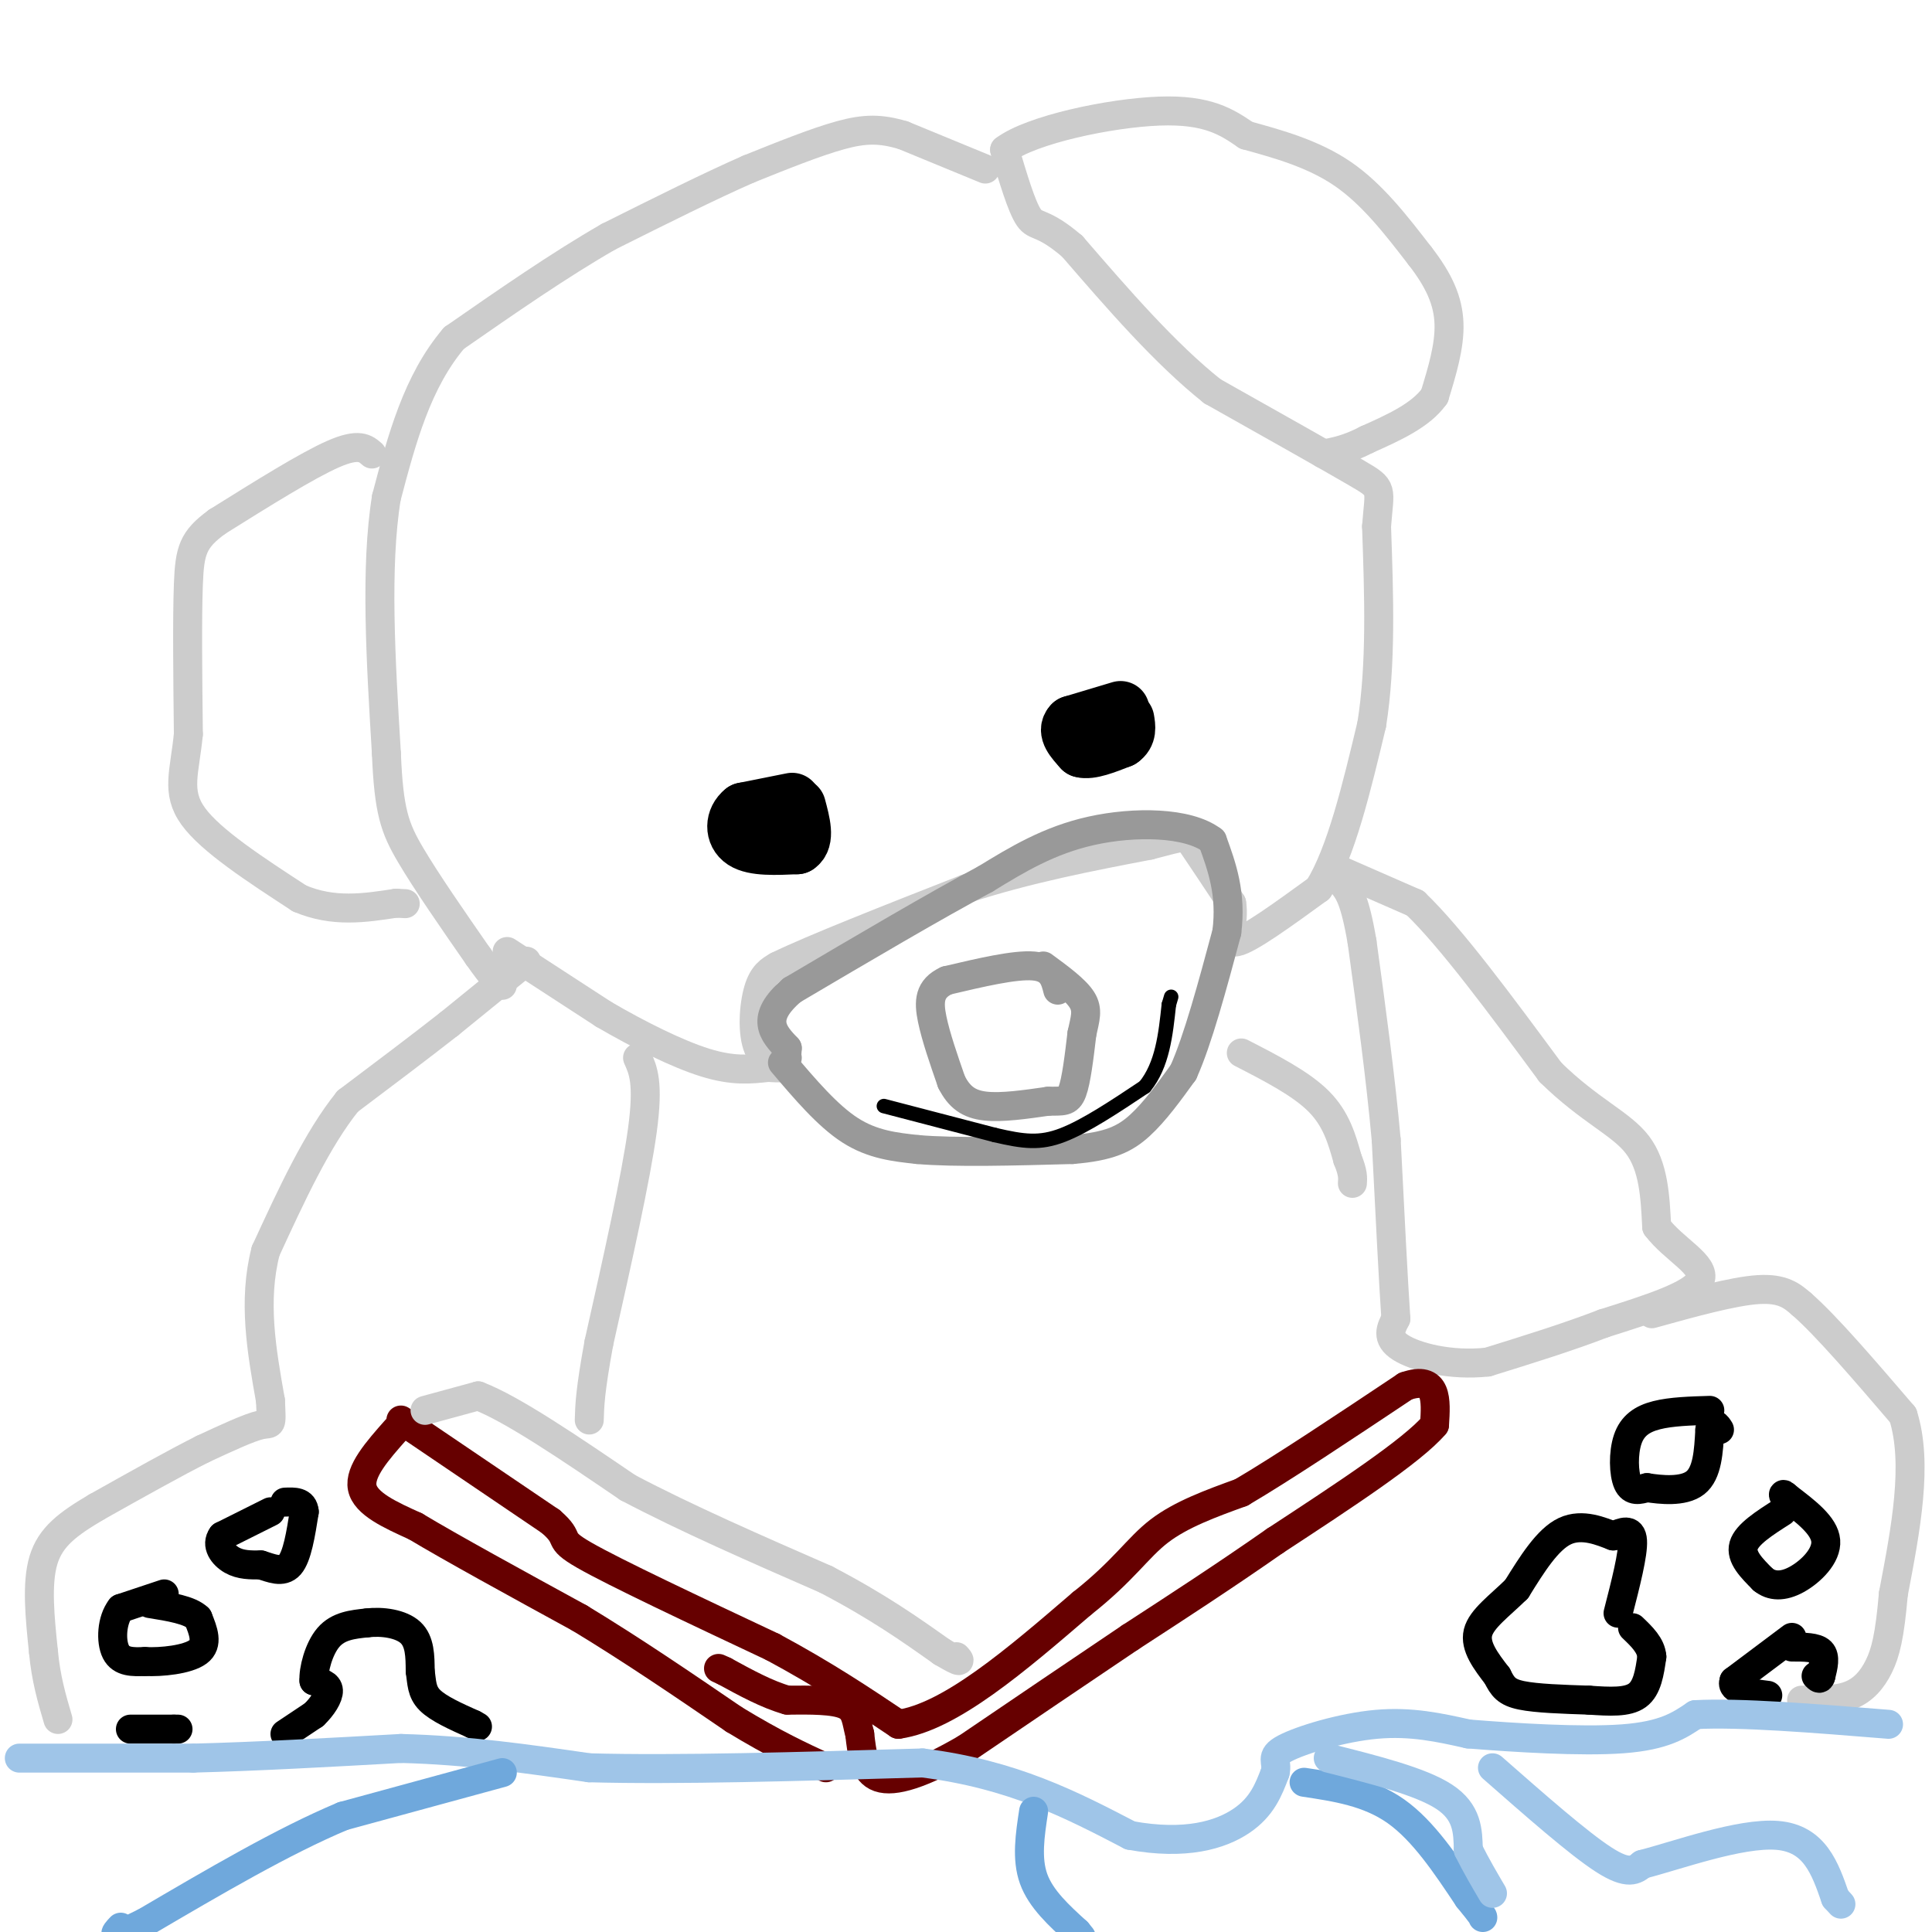 <svg viewBox='0 0 400 400' version='1.1' xmlns='http://www.w3.org/2000/svg' xmlns:xlink='http://www.w3.org/1999/xlink'><g fill='none' stroke='#cccccc' stroke-width='6' stroke-linecap='round' stroke-linejoin='round'><path d='M204,35c0.000,0.000 -17.000,-7.000 -17,-7'/><path d='M187,28c-4.689,-1.400 -7.911,-1.400 -13,0c-5.089,1.400 -12.044,4.200 -19,7'/><path d='M155,35c-8.000,3.500 -18.500,8.750 -29,14'/><path d='M126,49c-10.167,5.833 -21.083,13.417 -32,21'/><path d='M94,70c-7.667,9.000 -10.833,21.000 -14,33'/><path d='M80,103c-2.333,14.333 -1.167,33.667 0,53'/><path d='M80,156c0.489,11.978 1.711,15.422 5,21c3.289,5.578 8.644,13.289 14,21'/><path d='M99,198c3.167,4.500 4.083,5.250 5,6'/><path d='M109,199c0.000,0.000 -16.000,13.000 -16,13'/><path d='M93,212c-6.167,4.833 -13.583,10.417 -21,16'/><path d='M72,228c-6.333,7.833 -11.667,19.417 -17,31'/><path d='M55,259c-2.667,10.333 -0.833,20.667 1,31'/><path d='M56,290c0.244,5.711 0.356,4.489 -2,5c-2.356,0.511 -7.178,2.756 -12,5'/><path d='M42,300c-5.667,2.833 -13.833,7.417 -22,12'/><path d='M20,312c-5.867,3.467 -9.533,6.133 -11,11c-1.467,4.867 -0.733,11.933 0,19'/><path d='M9,342c0.500,5.500 1.750,9.750 3,14'/><path d='M105,197c0.000,0.000 20.000,13.000 20,13'/><path d='M125,210c7.200,4.200 15.200,8.200 21,10c5.800,1.800 9.400,1.400 13,1'/><path d='M159,221c2.667,0.167 2.833,0.083 3,0'/><path d='M162,221c-0.619,-0.250 -3.667,-0.875 -5,-4c-1.333,-3.125 -0.952,-8.750 0,-12c0.952,-3.250 2.476,-4.125 4,-5'/><path d='M161,200c7.167,-3.500 23.083,-9.750 39,-16'/><path d='M200,184c12.833,-4.167 25.417,-6.583 38,-9'/><path d='M238,175c7.556,-1.933 7.444,-2.267 9,0c1.556,2.267 4.778,7.133 8,12'/><path d='M255,187c0.711,4.133 -1.511,8.467 1,8c2.511,-0.467 9.756,-5.733 17,-11'/><path d='M273,184c4.667,-7.500 7.833,-20.750 11,-34'/><path d='M284,150c2.000,-12.500 1.500,-26.750 1,-41'/><path d='M285,109c0.600,-8.067 1.600,-7.733 -4,-11c-5.600,-3.267 -17.800,-10.133 -30,-17'/><path d='M251,81c-9.833,-7.833 -19.417,-18.917 -29,-30'/><path d='M222,51c-6.289,-5.378 -7.511,-3.822 -9,-6c-1.489,-2.178 -3.244,-8.089 -5,-14'/><path d='M208,31c5.533,-4.178 21.867,-7.622 32,-8c10.133,-0.378 14.067,2.311 18,5'/><path d='M258,28c6.533,1.800 13.867,3.800 20,8c6.133,4.200 11.067,10.600 16,17'/><path d='M294,53c3.956,5.089 5.844,9.311 6,14c0.156,4.689 -1.422,9.844 -3,15'/><path d='M297,82c-2.833,4.000 -8.417,6.500 -14,9'/><path d='M283,91c-3.833,2.000 -6.417,2.500 -9,3'/><path d='M77,94c-1.333,-1.167 -2.667,-2.333 -8,0c-5.333,2.333 -14.667,8.167 -24,14'/><path d='M45,108c-5.067,3.689 -5.733,5.911 -6,13c-0.267,7.089 -0.133,19.044 0,31'/><path d='M39,152c-0.756,7.844 -2.644,11.956 1,17c3.644,5.044 12.822,11.022 22,17'/><path d='M62,186c7.000,3.000 13.500,2.000 20,1'/><path d='M82,187c3.333,0.167 1.667,0.083 0,0'/><path d='M277,180c0.000,0.000 16.000,7.000 16,7'/><path d='M293,187c7.333,7.000 17.667,21.000 28,35'/><path d='M321,222c8.178,8.022 14.622,10.578 18,15c3.378,4.422 3.689,10.711 4,17'/><path d='M343,254c3.511,4.689 10.289,7.911 9,11c-1.289,3.089 -10.644,6.044 -20,9'/><path d='M332,274c-7.333,2.833 -15.667,5.417 -24,8'/><path d='M308,282c-7.689,0.844 -14.911,-1.044 -18,-3c-3.089,-1.956 -2.044,-3.978 -1,-6'/><path d='M289,273c-0.500,-7.167 -1.250,-22.083 -2,-37'/><path d='M287,236c-1.167,-13.000 -3.083,-27.000 -5,-41'/><path d='M282,195c-1.500,-8.833 -2.750,-10.417 -4,-12'/><path d='M342,272c8.417,-2.333 16.833,-4.667 22,-5c5.167,-0.333 7.083,1.333 9,3'/><path d='M373,270c5.000,4.333 13.000,13.667 21,23'/><path d='M394,293c3.167,10.000 0.583,23.500 -2,37'/><path d='M392,330c-0.750,8.774 -1.625,12.208 -3,15c-1.375,2.792 -3.250,4.940 -6,6c-2.750,1.060 -6.375,1.030 -10,1'/><path d='M132,219c1.167,2.583 2.333,5.167 1,15c-1.333,9.833 -5.167,26.917 -9,44'/><path d='M124,278c-1.833,10.000 -1.917,13.000 -2,16'/><path d='M257,218c6.167,3.167 12.333,6.333 16,10c3.667,3.667 4.833,7.833 6,12'/><path d='M279,240c1.167,2.833 1.083,3.917 1,5'/></g>
<g fill='none' stroke='#999999' stroke-width='6' stroke-linecap='round' stroke-linejoin='round'><path d='M162,220c4.667,5.500 9.333,11.000 14,14c4.667,3.000 9.333,3.500 14,4'/><path d='M190,238c7.667,0.667 19.833,0.333 32,0'/><path d='M222,238c7.689,-0.622 10.911,-2.178 14,-5c3.089,-2.822 6.044,-6.911 9,-11'/><path d='M245,222c3.000,-6.667 6.000,-17.833 9,-29'/><path d='M254,193c1.000,-8.000 -1.000,-13.500 -3,-19'/><path d='M251,174c-5.044,-3.844 -16.156,-3.956 -25,-2c-8.844,1.956 -15.422,5.978 -22,10'/><path d='M204,182c-10.333,5.500 -25.167,14.250 -40,23'/><path d='M164,205c-6.833,5.833 -3.917,8.917 -1,12'/><path d='M163,217c-0.167,2.333 -0.083,2.167 0,2'/><path d='M219,205c-0.583,-2.333 -1.167,-4.667 -5,-5c-3.833,-0.333 -10.917,1.333 -18,3'/><path d='M196,203c-3.644,1.667 -3.756,4.333 -3,8c0.756,3.667 2.378,8.333 4,13'/><path d='M197,224c1.600,3.178 3.600,4.622 7,5c3.400,0.378 8.200,-0.311 13,-1'/><path d='M217,228c3.044,-0.067 4.156,0.267 5,-2c0.844,-2.267 1.422,-7.133 2,-12'/><path d='M224,214c0.667,-3.111 1.333,-4.889 0,-7c-1.333,-2.111 -4.667,-4.556 -8,-7'/></g>
<g fill='none' stroke='#000000' stroke-width='3' stroke-linecap='round' stroke-linejoin='round'><path d='M183,229c0.000,0.000 23.000,6.000 23,6'/><path d='M206,235c5.933,1.378 9.267,1.822 14,0c4.733,-1.822 10.867,-5.911 17,-10'/><path d='M237,225c3.667,-4.500 4.333,-10.750 5,-17'/><path d='M242,208c0.833,-2.833 0.417,-1.417 0,0'/></g>
<g fill='none' stroke='#000000' stroke-width='12' stroke-linecap='round' stroke-linejoin='round'><path d='M164,166c0.000,0.000 -10.000,2.000 -10,2'/><path d='M154,168c-2.044,1.600 -2.156,4.600 0,6c2.156,1.400 6.578,1.200 11,1'/><path d='M165,175c1.833,-1.167 0.917,-4.583 0,-8'/><path d='M232,147c0.000,0.000 -10.000,3.000 -10,3'/><path d='M222,150c-1.333,1.333 0.333,3.167 2,5'/><path d='M224,155c1.667,0.500 4.833,-0.750 8,-2'/><path d='M232,153c1.500,-1.000 1.250,-2.500 1,-4'/></g>
<g fill='none' stroke='#000000' stroke-width='6' stroke-linecap='round' stroke-linejoin='round'><path d='M56,313c0.000,0.000 -10.000,5.000 -10,5'/><path d='M46,318c-1.378,1.844 0.178,3.956 2,5c1.822,1.044 3.911,1.022 6,1'/><path d='M54,324c2.133,0.644 4.467,1.756 6,0c1.533,-1.756 2.267,-6.378 3,-11'/><path d='M63,313c-0.167,-2.167 -2.083,-2.083 -4,-2'/><path d='M34,330c0.000,0.000 -9.000,3.000 -9,3'/><path d='M25,333c-1.889,2.378 -2.111,6.822 -1,9c1.111,2.178 3.556,2.089 6,2'/><path d='M30,344c3.378,0.178 8.822,-0.378 11,-2c2.178,-1.622 1.089,-4.311 0,-7'/><path d='M41,335c-1.667,-1.667 -5.833,-2.333 -10,-3'/><path d='M27,358c0.000,0.000 9.000,0.000 9,0'/><path d='M36,358c1.500,0.000 0.750,0.000 0,0'/><path d='M59,359c0.000,0.000 6.000,-4.000 6,-4'/><path d='M65,355c1.733,-1.644 3.067,-3.756 3,-5c-0.067,-1.244 -1.533,-1.622 -3,-2'/><path d='M65,348c-0.156,-2.178 0.956,-6.622 3,-9c2.044,-2.378 5.022,-2.689 8,-3'/><path d='M76,336c3.156,-0.378 7.044,0.178 9,2c1.956,1.822 1.978,4.911 2,8'/><path d='M87,346c0.356,2.356 0.244,4.244 2,6c1.756,1.756 5.378,3.378 9,5'/><path d='M98,357c1.500,0.833 0.750,0.417 0,0'/><path d='M354,292c-3.994,0.119 -7.988,0.238 -11,1c-3.012,0.762 -5.042,2.167 -6,5c-0.958,2.833 -0.845,7.095 0,9c0.845,1.905 2.423,1.452 4,1'/><path d='M341,308c2.711,0.422 7.489,0.978 10,-1c2.511,-1.978 2.756,-6.489 3,-11'/><path d='M354,296c0.833,-1.833 1.417,-0.917 2,0'/><path d='M369,313c-3.667,2.333 -7.333,4.667 -8,7c-0.667,2.333 1.667,4.667 4,7'/><path d='M365,327c1.750,1.452 4.125,1.583 7,0c2.875,-1.583 6.250,-4.881 6,-8c-0.250,-3.119 -4.125,-6.060 -8,-9'/><path d='M370,310c-1.333,-1.333 -0.667,-0.167 0,1'/><path d='M371,339c0.000,0.000 -12.000,9.000 -12,9'/><path d='M359,348c-0.833,2.000 3.083,2.500 7,3'/><path d='M371,341c2.500,0.000 5.000,0.000 6,1c1.000,1.000 0.500,3.000 0,5'/><path d='M377,347c-0.167,0.833 -0.583,0.417 -1,0'/><path d='M335,334c1.583,-6.167 3.167,-12.333 3,-15c-0.167,-2.667 -2.083,-1.833 -4,-1'/><path d='M334,318c-2.400,-0.911 -6.400,-2.689 -10,-1c-3.600,1.689 -6.800,6.844 -10,12'/><path d='M314,329c-3.511,3.467 -7.289,6.133 -8,9c-0.711,2.867 1.644,5.933 4,9'/><path d='M310,347c1.111,2.244 1.889,3.356 5,4c3.111,0.644 8.556,0.822 14,1'/><path d='M329,352c4.267,0.289 7.933,0.511 10,-1c2.067,-1.511 2.533,-4.756 3,-8'/><path d='M342,343c-0.167,-2.333 -2.083,-4.167 -4,-6'/></g>
<g fill='none' stroke='#660000' stroke-width='6' stroke-linecap='round' stroke-linejoin='round'><path d='M83,294c0.000,0.000 31.000,21.000 31,21'/><path d='M114,315c4.644,3.978 0.756,3.422 7,7c6.244,3.578 22.622,11.289 39,19'/><path d='M160,341c10.833,5.833 18.417,10.917 26,16'/><path d='M186,357c10.667,-1.500 24.333,-13.250 38,-25'/><path d='M224,332c8.711,-6.867 11.489,-11.533 16,-15c4.511,-3.467 10.756,-5.733 17,-8'/><path d='M257,309c8.500,-5.000 21.250,-13.500 34,-22'/><path d='M291,287c6.667,-2.333 6.333,2.833 6,8'/><path d='M297,295c-4.500,5.333 -18.750,14.667 -33,24'/><path d='M264,319c-10.500,7.333 -20.250,13.667 -30,20'/><path d='M234,339c-10.667,7.167 -22.333,15.083 -34,23'/><path d='M200,362c-9.111,5.311 -14.889,7.089 -18,6c-3.111,-1.089 -3.556,-5.044 -4,-9'/><path d='M178,359c-0.756,-2.689 -0.644,-4.911 -3,-6c-2.356,-1.089 -7.178,-1.044 -12,-1'/><path d='M163,352c-4.167,-1.167 -8.583,-3.583 -13,-6'/><path d='M150,346c-2.167,-1.000 -1.083,-0.500 0,0'/><path d='M82,296c-3.833,4.333 -7.667,8.667 -7,12c0.667,3.333 5.833,5.667 11,8'/><path d='M86,316c7.500,4.500 20.750,11.750 34,19'/><path d='M120,335c11.000,6.667 21.500,13.833 32,21'/><path d='M152,356c8.500,5.167 13.750,7.583 19,10'/></g>
<g fill='none' stroke='#cccccc' stroke-width='6' stroke-linecap='round' stroke-linejoin='round'><path d='M88,292c0.000,0.000 11.000,-3.000 11,-3'/><path d='M99,289c7.000,2.667 19.000,10.833 31,19'/><path d='M130,308c12.000,6.333 26.500,12.667 41,19'/><path d='M171,327c10.833,5.667 17.417,10.333 24,15'/><path d='M195,342c4.500,2.667 3.750,1.833 3,1'/></g>
<g fill='none' stroke='#9fc5e8' stroke-width='6' stroke-linecap='round' stroke-linejoin='round'><path d='M4,364c0.000,0.000 36.000,0.000 36,0'/><path d='M40,364c13.167,-0.333 28.083,-1.167 43,-2'/><path d='M83,362c13.667,0.333 26.333,2.167 39,4'/><path d='M122,366c18.000,0.500 43.500,-0.250 69,-1'/><path d='M191,365c18.667,2.333 30.833,8.667 43,15'/><path d='M234,380c11.489,2.111 18.711,-0.111 23,-3c4.289,-2.889 5.644,-6.444 7,-10'/><path d='M264,367c0.631,-2.357 -1.292,-3.250 2,-5c3.292,-1.750 11.798,-4.357 19,-5c7.202,-0.643 13.101,0.679 19,2'/><path d='M304,359c9.400,0.756 23.400,1.644 32,1c8.600,-0.644 11.800,-2.822 15,-5'/><path d='M351,355c9.167,-0.500 24.583,0.750 40,2'/></g>
<g fill='none' stroke='#6fa8dc' stroke-width='6' stroke-linecap='round' stroke-linejoin='round'><path d='M104,367c0.000,0.000 -33.000,9.000 -33,9'/><path d='M71,376c-12.333,5.167 -26.667,13.583 -41,22'/><path d='M30,398c-7.667,3.833 -6.333,2.417 -5,1'/><path d='M214,375c-0.750,4.917 -1.500,9.833 0,14c1.500,4.167 5.250,7.583 9,11'/><path d='M223,400c1.500,1.833 0.750,0.917 0,0'/><path d='M270,369c6.667,1.000 13.333,2.000 19,6c5.667,4.000 10.333,11.000 15,18'/><path d='M304,393c3.000,3.667 3.000,3.833 3,4'/></g>
<g fill='none' stroke='#9fc5e8' stroke-width='6' stroke-linecap='round' stroke-linejoin='round'><path d='M275,364c9.583,2.417 19.167,4.833 24,8c4.833,3.167 4.917,7.083 5,11'/><path d='M304,383c1.667,3.333 3.333,6.167 5,9'/><path d='M309,366c8.917,7.833 17.833,15.667 23,19c5.167,3.333 6.583,2.167 8,1'/><path d='M340,386c6.933,-1.756 20.267,-6.644 28,-6c7.733,0.644 9.867,6.822 12,13'/><path d='M380,393c2.000,2.167 1.000,1.083 0,0'/></g>
</svg>